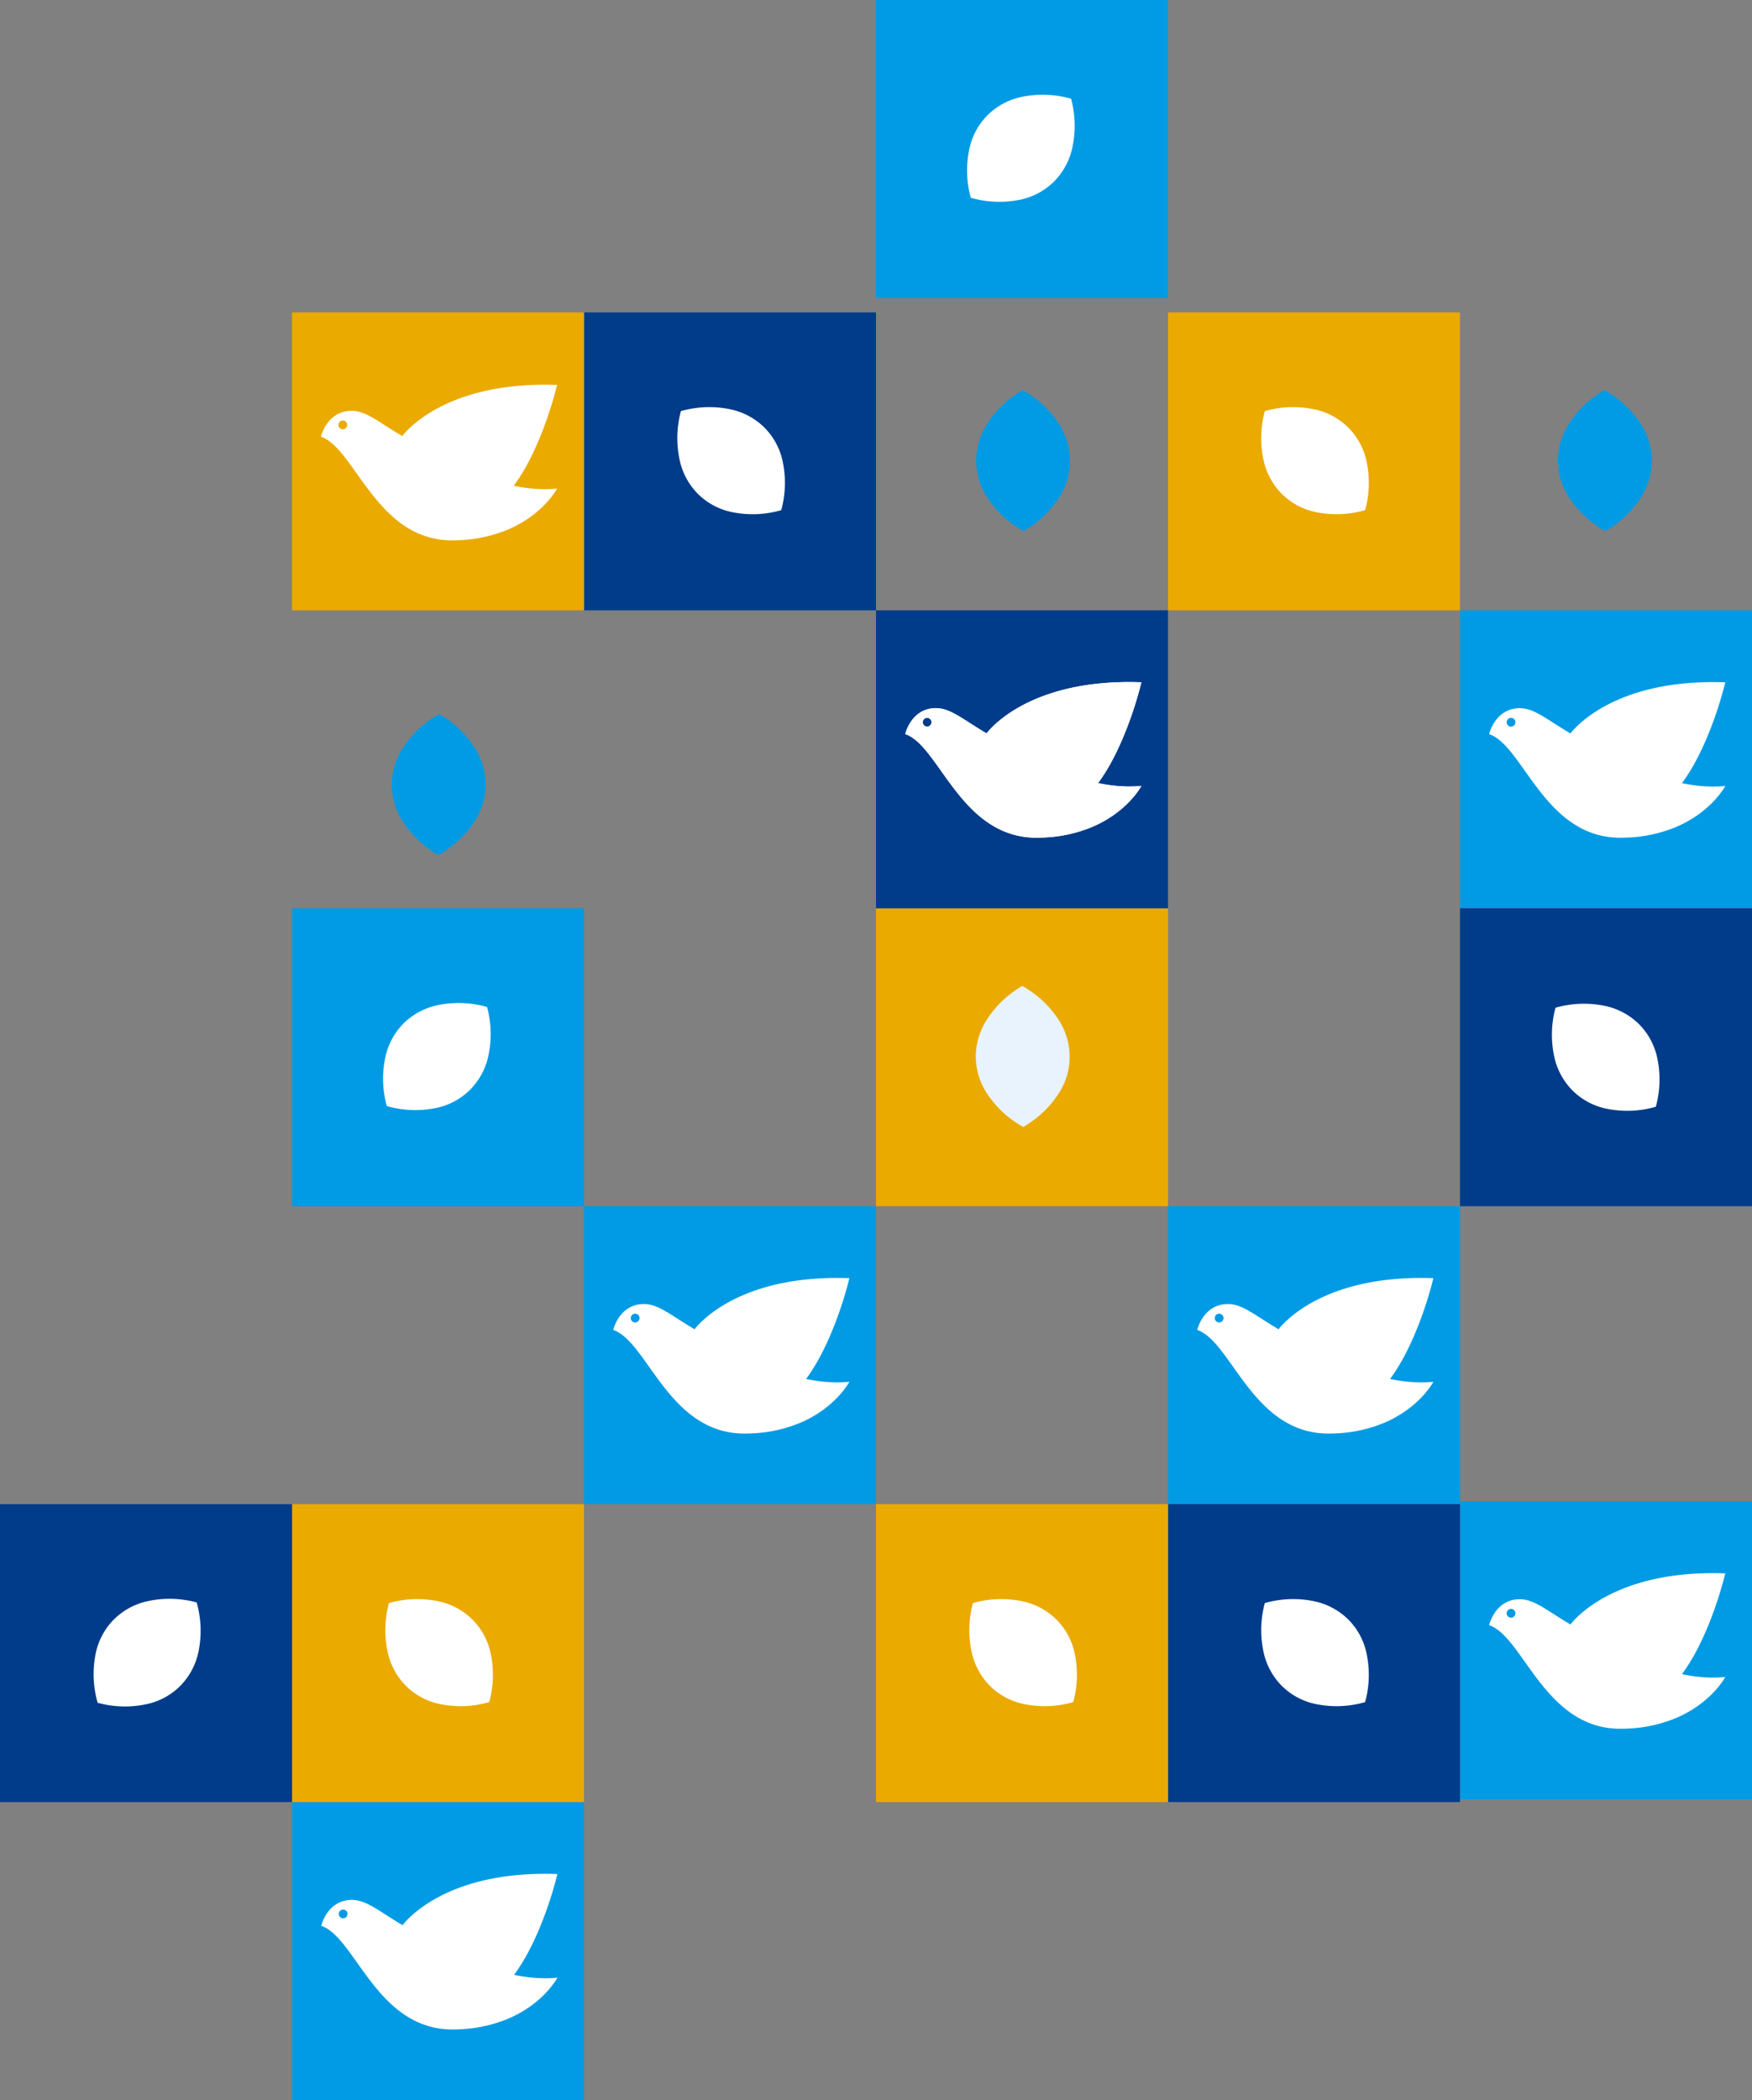 <svg id="Group_916" data-name="Group 916" xmlns="http://www.w3.org/2000/svg" xmlns:xlink="http://www.w3.org/1999/xlink" width="542.139" height="649.494" viewBox="0 0 542.139 649.494">
  <rect x="0" y="0" width="542.139" height="649.494" fill="#808080" stroke="none"/>
  <defs>
    <clipPath id="clip-path">
      <rect id="Rectangle_613" data-name="Rectangle 613" width="73.083" height="48.142" fill="#eaaa00"/>
    </clipPath>
    <clipPath id="clip-path-2">
      <rect id="Rectangle_613-2" data-name="Rectangle 613" width="73.083" height="48.142" fill="#fff"/>
    </clipPath>
  </defs>
  <g id="Group_712" data-name="Group 712" transform="translate(271.069 0)">
    <rect id="Rectangle_611" data-name="Rectangle 611" width="90.357" height="92.146" transform="translate(0)" fill="#009be4"/>
    <path id="Path_254" data-name="Path 254" d="M1.229,1.115A31.935,31.935,0,0,1,17,.864a21.163,21.163,0,0,1,9.885,5.558,20.877,20.877,0,0,1,5.461,9.927,31.751,31.751,0,0,1-.484,15.8,31.755,31.755,0,0,1-15.8.28,20.875,20.875,0,0,1-9.856-5.587A21.161,21.161,0,0,1,.775,16.881,31.936,31.936,0,0,1,1.229,1.115" transform="translate(61.476 29.299) rotate(90)" fill="#fff"/>
  </g>
  <g id="Group_683" data-name="Group 683" transform="translate(271.07 280.91)">
    <rect id="Rectangle_610" data-name="Rectangle 610" width="90.357" height="92.146" transform="translate(0)" fill="#eaaa00"/>
  </g>
  <g id="Group_684" data-name="Group 684" transform="translate(361.426 96.619)">
    <g id="Group_617" data-name="Group 617" transform="translate(0)">
      <rect id="Rectangle_611-2" data-name="Rectangle 611" width="90.357" height="92.146" fill="#eaaa00"/>
      <path id="Path_254-2" data-name="Path 254" d="M1.229,32.17A31.935,31.935,0,0,0,17,32.42a21.163,21.163,0,0,0,9.885-5.558,20.877,20.877,0,0,0,5.461-9.927,31.751,31.751,0,0,0-.484-15.8,31.755,31.755,0,0,0-15.8-.28A20.875,20.875,0,0,0,6.207,6.448,21.161,21.161,0,0,0,.775,16.4,31.936,31.936,0,0,0,1.229,32.17" transform="translate(62.129 29.299) rotate(90)" fill="#fff"/>
    </g>
  </g>
  <g id="Group_703" data-name="Group 703" transform="translate(90.356 280.91)">
    <rect id="Rectangle_611-3" data-name="Rectangle 611" width="90.357" height="92.146" transform="translate(0)" fill="#009be4"/>
    <path id="Path_254-3" data-name="Path 254" d="M1.229,1.115A31.935,31.935,0,0,1,17,.864a21.163,21.163,0,0,1,9.885,5.558,20.877,20.877,0,0,1,5.461,9.927,31.751,31.751,0,0,1-.484,15.8,31.755,31.755,0,0,1-15.8.28,20.875,20.875,0,0,1-9.856-5.587A21.161,21.161,0,0,1,.775,16.881,31.936,31.936,0,0,1,1.229,1.115" transform="translate(61.476 29.299) rotate(90)" fill="#fff"/>
  </g>
  <g id="Group_685" data-name="Group 685" transform="translate(180.713 96.619)">
    <rect id="Rectangle_611-4" data-name="Rectangle 611" width="90.357" height="92.146" transform="translate(0)" fill="#003c8a"/>
    <path id="Path_254-4" data-name="Path 254" d="M1.229,32.17A31.935,31.935,0,0,0,17,32.42a21.163,21.163,0,0,0,9.885-5.558,20.877,20.877,0,0,0,5.461-9.927,31.751,31.751,0,0,0-.484-15.8,31.755,31.755,0,0,0-15.8-.28A20.875,20.875,0,0,0,6.207,6.448,21.161,21.161,0,0,0,.775,16.4,31.936,31.936,0,0,0,1.229,32.17" transform="translate(62.165 29.299) rotate(90)" fill="#fff"/>
  </g>
  <g id="Group_704" data-name="Group 704" transform="translate(112.289 219.197)">
    <path id="Path_254-5" data-name="Path 254" d="M1.229,1.115A31.935,31.935,0,0,1,17,.864a21.163,21.163,0,0,1,9.885,5.558,20.877,20.877,0,0,1,5.461,9.927,31.751,31.751,0,0,1-.484,15.8,31.755,31.755,0,0,1-15.8.28,20.875,20.875,0,0,1-9.856-5.587A21.161,21.161,0,0,1,.775,16.881,31.936,31.936,0,0,1,1.229,1.115" transform="translate(23.536 0) rotate(45)" fill="#009be4"/>
  </g>
  <g id="Group_694" data-name="Group 694" transform="translate(293.116 119)">
    <path id="Path_254-6" data-name="Path 254" d="M1.229,32.17A31.935,31.935,0,0,0,17,32.42a21.163,21.163,0,0,0,9.885-5.558,20.877,20.877,0,0,0,5.461-9.927,31.751,31.751,0,0,0-.484-15.8,31.755,31.755,0,0,0-15.8-.28A20.875,20.875,0,0,0,6.207,6.448,21.161,21.161,0,0,0,.775,16.4,31.936,31.936,0,0,0,1.229,32.17" transform="translate(46.953 23.536) rotate(135)" fill="#009be4"/>
  </g>
  <g id="Group_695" data-name="Group 695" transform="translate(473.14 119)">
    <path id="Path_254-7" data-name="Path 254" d="M1.229,32.17A31.935,31.935,0,0,0,17,32.42a21.163,21.163,0,0,0,9.885-5.558,20.877,20.877,0,0,0,5.461-9.927,31.751,31.751,0,0,0-.484-15.8,31.755,31.755,0,0,0-15.8-.28A20.875,20.875,0,0,0,6.207,6.448,21.161,21.161,0,0,0,.775,16.4,31.936,31.936,0,0,0,1.229,32.17" transform="translate(46.953 23.536) rotate(135)" fill="#009be4"/>
  </g>
  <g id="Group_686" data-name="Group 686" transform="translate(293.002 303.276)">
    <path id="Path_254-8" data-name="Path 254" d="M1.229,32.17A31.935,31.935,0,0,0,17,32.42a21.163,21.163,0,0,0,9.885-5.558,20.877,20.877,0,0,0,5.461-9.927,31.751,31.751,0,0,0-.484-15.8,31.755,31.755,0,0,0-15.8-.28A20.875,20.875,0,0,0,6.207,6.448,21.161,21.161,0,0,0,.775,16.4,31.936,31.936,0,0,0,1.229,32.17" transform="translate(46.953 23.536) rotate(135)" fill="#e8f3fd"/>
  </g>
  <g id="Group_687" data-name="Group 687" transform="translate(271.07 188.765)">
    <rect id="Rectangle_610-2" data-name="Rectangle 610" width="90.357" height="92.146" transform="translate(0)" fill="#003c8a"/>
    <g id="Group_463-2" data-name="Group 463" transform="translate(9.043 22.179)">
      <g id="Group_462-2" data-name="Group 462" transform="translate(0 0)" clip-path="url(#clip-path-2)">
        <path id="Path_256" data-name="Path 256" d="M68.924,32.307a47.4,47.4,0,0,1-9.248-1.062c.28-.376.554-.761.825-1.15a.369.369,0,0,0,.036-.057c.12-.172.241-.346.358-.521.027-.033.048-.072.072-.108.105-.156.214-.316.319-.478l.084-.132c.1-.153.2-.307.3-.463.03-.048.06-.1.09-.147.1-.15.193-.3.289-.457.03-.048.063-.1.093-.153.093-.15.187-.3.277-.454.03-.054.063-.105.093-.156.093-.156.187-.31.277-.466.03-.051.057-.1.087-.153.093-.153.184-.316.277-.475q.041-.068.081-.144c.093-.163.187-.328.28-.494.021-.042.045-.087.069-.126.1-.175.193-.349.286-.527.018-.033.039-.066.057-.1.1-.193.2-.382.3-.569l.03-.06c.909-1.724,1.745-3.473,2.51-5.206a.011.011,0,0,0,0-.009c.1-.214.19-.427.283-.641a.043.043,0,0,0,.006-.018c.09-.208.181-.415.268-.623,0-.012.009-.024.012-.033.087-.2.172-.409.259-.614a.31.31,0,0,0,.012-.03c.087-.208.172-.412.256-.617,0-.006,0-.012.006-.015.211-.518.418-1.029.617-1.538A118.763,118.763,0,0,0,73,.394c.012-.048.024-.087.03-.123l.051-.2Q71.336.007,69.665,0C67.844-.01,66.1.036,64.411.12q-1.968.1-3.822.274l-.746.072C36,2.91,26.473,14.182,25.167,15.877,17.5,11.354,13.758,7.836,8.983,8.079,1.733,8.447,0,16.09,0,16.09,8.594,18.955,14.469,38.172,28.877,45.4c.03.012.057.027.087.042.208.1.415.2.626.3l.108.048a25.445,25.445,0,0,0,2.708,1.065c.078.024.156.051.237.075.178.06.355.114.536.166.111.033.22.063.328.093.172.045.34.093.512.135.126.033.256.063.382.093.163.042.325.081.488.114s.322.066.481.1c.2.042.412.078.62.114.223.039.445.078.668.111.132.018.262.033.391.051.19.024.379.048.571.069.136.015.268.03.407.039.193.021.391.036.59.051l.391.027.665.027q.167.009.334.009c.34.009.68.012,1.023.006.259,0,.509-.009.764-.015l.343-.009c.105,0,.2-.012.31-.015a43.661,43.661,0,0,0,15.17-3.19c11.243-4.682,15.465-12.792,15.465-12.792a36.76,36.76,0,0,1-3.774.19ZM6.783,13.77a1.354,1.354,0,1,1,1.354-1.354A1.354,1.354,0,0,1,6.783,13.77" transform="translate(0 0)" fill="#fff"/>
      </g>
    </g>
  </g>
  <g id="Group_688" data-name="Group 688" transform="translate(361.426 373.056)">
    <rect id="Rectangle_610-3" data-name="Rectangle 610" width="90.357" height="92.146" transform="translate(0)" fill="#009be4"/>
    <g id="Group_463-3" data-name="Group 463" transform="translate(9.043 22.179)">
      <g id="Group_462-3" data-name="Group 462" transform="translate(0 0)" clip-path="url(#clip-path-2)">
        <path id="Path_256-2" data-name="Path 256" d="M68.924,32.307a47.4,47.4,0,0,1-9.248-1.062c.28-.376.554-.761.825-1.15a.369.369,0,0,0,.036-.057c.12-.172.241-.346.358-.521.027-.033.048-.072.072-.108.105-.156.214-.316.319-.478l.084-.132c.1-.153.2-.307.3-.463.03-.048.06-.1.09-.147.1-.15.193-.3.289-.457.03-.048.063-.1.093-.153.093-.15.187-.3.277-.454.03-.054.063-.105.093-.156.093-.156.187-.31.277-.466.03-.051.057-.1.087-.153.093-.153.184-.316.277-.475q.041-.068.081-.144c.093-.163.187-.328.28-.494.021-.042.045-.087.069-.126.1-.175.193-.349.286-.527.018-.033.039-.066.057-.1.1-.193.2-.382.3-.569l.03-.06c.909-1.724,1.745-3.473,2.51-5.206a.011.011,0,0,0,0-.009c.1-.214.19-.427.283-.641a.043.043,0,0,0,.006-.018c.09-.208.181-.415.268-.623,0-.012.009-.024.012-.033.087-.2.172-.409.259-.614a.31.31,0,0,0,.012-.03c.087-.208.172-.412.256-.617,0-.006,0-.012.006-.015.211-.518.418-1.029.617-1.538A118.763,118.763,0,0,0,73,.394c.012-.048.024-.087.03-.123l.051-.2Q71.336.007,69.665,0C67.844-.01,66.1.036,64.411.12q-1.968.1-3.822.274l-.746.072C36,2.91,26.473,14.182,25.167,15.877,17.5,11.354,13.758,7.836,8.983,8.079,1.733,8.447,0,16.09,0,16.09,8.594,18.955,14.469,38.172,28.877,45.4c.03.012.057.027.087.042.208.1.415.2.626.3l.108.048a25.445,25.445,0,0,0,2.708,1.065c.078.024.156.051.237.075.178.06.355.114.536.166.111.033.22.063.328.093.172.045.34.093.512.135.126.033.256.063.382.093.163.042.325.081.488.114s.322.066.481.1c.2.042.412.078.62.114.223.039.445.078.668.111.132.018.262.033.391.051.19.024.379.048.571.069.136.015.268.03.407.039.193.021.391.036.59.051l.391.027.665.027q.167.009.334.009c.34.009.68.012,1.023.006.259,0,.509-.009.764-.015l.343-.009c.105,0,.2-.012.31-.015a43.661,43.661,0,0,0,15.17-3.19c11.243-4.682,15.465-12.792,15.465-12.792a36.76,36.76,0,0,1-3.774.19ZM6.783,13.77a1.354,1.354,0,1,1,1.354-1.354A1.354,1.354,0,0,1,6.783,13.77" transform="translate(0 0)" fill="#fff"/>
      </g>
    </g>
  </g>
  <g id="Group_682" data-name="Group 682" transform="translate(180.713 373.056)">
    <rect id="Rectangle_610-4" data-name="Rectangle 610" width="90.357" height="92.146" transform="translate(0)" fill="#009be4"/>
    <g id="Group_463-4" data-name="Group 463" transform="translate(9.043 22.179)">
      <g id="Group_462-4" data-name="Group 462" transform="translate(0 0)" clip-path="url(#clip-path-2)">
        <path id="Path_256-3" data-name="Path 256" d="M68.924,32.307a47.4,47.4,0,0,1-9.248-1.062c.28-.376.554-.761.825-1.15a.369.369,0,0,0,.036-.057c.12-.172.241-.346.358-.521.027-.033.048-.072.072-.108.105-.156.214-.316.319-.478l.084-.132c.1-.153.2-.307.3-.463.03-.048.06-.1.09-.147.1-.15.193-.3.289-.457.03-.048.063-.1.093-.153.093-.15.187-.3.277-.454.03-.054.063-.105.093-.156.093-.156.187-.31.277-.466.03-.051.057-.1.087-.153.093-.153.184-.316.277-.475q.041-.068.081-.144c.093-.163.187-.328.28-.494.021-.042.045-.087.069-.126.1-.175.193-.349.286-.527.018-.033.039-.066.057-.1.1-.193.2-.382.3-.569l.03-.06c.909-1.724,1.745-3.473,2.51-5.206a.011.011,0,0,0,0-.009c.1-.214.19-.427.283-.641a.043.043,0,0,0,.006-.018c.09-.208.181-.415.268-.623,0-.012.009-.024.012-.033.087-.2.172-.409.259-.614a.31.31,0,0,0,.012-.03c.087-.208.172-.412.256-.617,0-.006,0-.012.006-.015.211-.518.418-1.029.617-1.538A118.763,118.763,0,0,0,73,.394c.012-.048.024-.087.03-.123l.051-.2Q71.336.007,69.665,0C67.844-.01,66.1.036,64.411.12q-1.968.1-3.822.274l-.746.072C36,2.91,26.473,14.182,25.167,15.877,17.5,11.354,13.758,7.836,8.983,8.079,1.733,8.447,0,16.09,0,16.09,8.594,18.955,14.469,38.172,28.877,45.4c.03.012.057.027.087.042.208.1.415.2.626.3l.108.048a25.445,25.445,0,0,0,2.708,1.065c.078.024.156.051.237.075.178.06.355.114.536.166.111.033.22.063.328.093.172.045.34.093.512.135.126.033.256.063.382.093.163.042.325.081.488.114s.322.066.481.1c.2.042.412.078.62.114.223.039.445.078.668.111.132.018.262.033.391.051.19.024.379.048.571.069.136.015.268.03.407.039.193.021.391.036.59.051l.391.027.665.027q.167.009.334.009c.34.009.68.012,1.023.006.259,0,.509-.009.764-.015l.343-.009c.105,0,.2-.012.31-.015a43.661,43.661,0,0,0,15.17-3.19c11.243-4.682,15.465-12.792,15.465-12.792a36.76,36.76,0,0,1-3.774.19ZM6.783,13.77a1.354,1.354,0,1,1,1.354-1.354A1.354,1.354,0,0,1,6.783,13.77" transform="translate(0 0)" fill="#fff"/>
      </g>
    </g>
  </g>
  <g id="Group_748" data-name="Group 748" transform="translate(90.357 557.348)">
    <rect id="Rectangle_610-5" data-name="Rectangle 610" width="90.357" height="92.146" transform="translate(0)" fill="#009be4"/>
    <g id="Group_463-5" data-name="Group 463" transform="translate(9.043 22.179)">
      <g id="Group_462-5" data-name="Group 462" transform="translate(0 0)" clip-path="url(#clip-path-2)">
        <path id="Path_256-4" data-name="Path 256" d="M68.924,32.307a47.4,47.4,0,0,1-9.248-1.062c.28-.376.554-.761.825-1.15a.369.369,0,0,0,.036-.057c.12-.172.241-.346.358-.521.027-.033.048-.072.072-.108.105-.156.214-.316.319-.478l.084-.132c.1-.153.2-.307.3-.463.03-.048.06-.1.09-.147.1-.15.193-.3.289-.457.03-.048.063-.1.093-.153.093-.15.187-.3.277-.454.03-.054.063-.105.093-.156.093-.156.187-.31.277-.466.03-.051.057-.1.087-.153.093-.153.184-.316.277-.475q.041-.068.081-.144c.093-.163.187-.328.28-.494.021-.042.045-.087.069-.126.1-.175.193-.349.286-.527.018-.033.039-.066.057-.1.1-.193.2-.382.3-.569l.03-.06c.909-1.724,1.745-3.473,2.51-5.206a.011.011,0,0,0,0-.009c.1-.214.19-.427.283-.641a.043.043,0,0,0,.006-.018c.09-.208.181-.415.268-.623,0-.012.009-.024.012-.033.087-.2.172-.409.259-.614a.31.31,0,0,0,.012-.03c.087-.208.172-.412.256-.617,0-.006,0-.012.006-.015.211-.518.418-1.029.617-1.538A118.763,118.763,0,0,0,73,.394c.012-.048.024-.087.03-.123l.051-.2Q71.336.007,69.665,0C67.844-.01,66.1.036,64.411.12q-1.968.1-3.822.274l-.746.072C36,2.91,26.473,14.182,25.167,15.877,17.5,11.354,13.758,7.836,8.983,8.079,1.733,8.447,0,16.09,0,16.09,8.594,18.955,14.469,38.172,28.877,45.4c.03.012.057.027.087.042.208.1.415.2.626.3l.108.048a25.445,25.445,0,0,0,2.708,1.065c.078.024.156.051.237.075.178.06.355.114.536.166.111.033.22.063.328.093.172.045.34.093.512.135.126.033.256.063.382.093.163.042.325.081.488.114s.322.066.481.1c.2.042.412.078.62.114.223.039.445.078.668.111.132.018.262.033.391.051.19.024.379.048.571.069.136.015.268.03.407.039.193.021.391.036.59.051l.391.027.665.027q.167.009.334.009c.34.009.68.012,1.023.006.259,0,.509-.009.764-.015l.343-.009c.105,0,.2-.012.31-.015a43.661,43.661,0,0,0,15.17-3.19c11.243-4.682,15.465-12.792,15.465-12.792a36.76,36.76,0,0,1-3.774.19ZM6.783,13.77a1.354,1.354,0,1,1,1.354-1.354A1.354,1.354,0,0,1,6.783,13.77" transform="translate(0 0)" fill="#fff"/>
      </g>
    </g>
  </g>
  <g id="Group_689" data-name="Group 689" transform="translate(451.783 188.765)">
    <g id="Group_621" data-name="Group 621" transform="translate(0 0)">
      <rect id="Rectangle_610-6" data-name="Rectangle 610" width="90.357" height="92.146" fill="#009be4"/>
      <g id="Group_463-6" data-name="Group 463" transform="translate(9.007 22.195)">
        <g id="Group_462-6" data-name="Group 462" transform="translate(0 0)" clip-path="url(#clip-path-2)">
          <path id="Path_256-5" data-name="Path 256" d="M68.924,32.307a47.4,47.4,0,0,1-9.248-1.062c.28-.376.554-.761.825-1.15a.369.369,0,0,0,.036-.057c.12-.172.241-.346.358-.521.027-.033.048-.072.072-.108.105-.156.214-.316.319-.478l.084-.132c.1-.153.2-.307.3-.463.03-.048.06-.1.09-.147.1-.15.193-.3.289-.457.03-.048.063-.1.093-.153.093-.15.187-.3.277-.454.03-.054.063-.105.093-.156.093-.156.187-.31.277-.466.03-.051.057-.1.087-.153.093-.153.184-.316.277-.475q.041-.068.081-.144c.093-.163.187-.328.28-.494.021-.042.045-.087.069-.126.1-.175.193-.349.286-.527.018-.033.039-.066.057-.1.1-.193.2-.382.3-.569l.03-.06c.909-1.724,1.745-3.473,2.51-5.206a.011.011,0,0,0,0-.009c.1-.214.19-.427.283-.641a.043.043,0,0,0,.006-.018c.09-.208.181-.415.268-.623,0-.012.009-.024.012-.033.087-.2.172-.409.259-.614a.31.31,0,0,0,.012-.03c.087-.208.172-.412.256-.617,0-.006,0-.012.006-.015.211-.518.418-1.029.617-1.538A118.763,118.763,0,0,0,73,.394c.012-.048.024-.087.03-.123l.051-.2Q71.336.007,69.665,0C67.844-.01,66.1.036,64.411.12q-1.968.1-3.822.274l-.746.072C36,2.91,26.473,14.182,25.167,15.877,17.5,11.354,13.758,7.836,8.983,8.079,1.733,8.447,0,16.09,0,16.09,8.594,18.955,14.469,38.172,28.877,45.4c.03.012.057.027.087.042.208.1.415.2.626.3l.108.048a25.445,25.445,0,0,0,2.708,1.065c.078.024.156.051.237.075.178.06.355.114.536.166.111.033.22.063.328.093.172.045.34.093.512.135.126.033.256.063.382.093.163.042.325.081.488.114s.322.066.481.1c.2.042.412.078.62.114.223.039.445.078.668.111.132.018.262.033.391.051.19.024.379.048.571.069.136.015.268.03.407.039.193.021.391.036.59.051l.391.027.665.027q.167.009.334.009c.34.009.68.012,1.023.006.259,0,.509-.009.764-.015l.343-.009c.105,0,.2-.012.31-.015a43.661,43.661,0,0,0,15.17-3.19c11.243-4.682,15.465-12.792,15.465-12.792a36.76,36.76,0,0,1-3.774.19ZM6.783,13.77a1.354,1.354,0,1,1,1.354-1.354A1.354,1.354,0,0,1,6.783,13.77" transform="translate(0 0)" fill="#fff"/>
        </g>
      </g>
    </g>
  </g>
  <g id="Group_690" data-name="Group 690" transform="translate(451.783 280.91)">
    <g id="Group_621-2" data-name="Group 621" transform="translate(0 0)">
      <rect id="Rectangle_610-7" data-name="Rectangle 610" width="90.357" height="92.146" fill="#003c8a"/>
    </g>
  </g>
  <g id="Group_691" data-name="Group 691" transform="translate(451.783 464.307)">
    <g id="Group_625" data-name="Group 625" transform="translate(0 0)">
      <rect id="Rectangle_610-8" data-name="Rectangle 610" width="90.357" height="92.146" fill="#009be4"/>
      <g id="Group_463-7" data-name="Group 463" transform="translate(9.007 22.227)">
        <g id="Group_462-7" data-name="Group 462" transform="translate(0 0)" clip-path="url(#clip-path-2)">
          <path id="Path_256-6" data-name="Path 256" d="M68.924,32.307a47.4,47.4,0,0,1-9.248-1.062c.28-.376.554-.761.825-1.15a.369.369,0,0,0,.036-.057c.12-.172.241-.346.358-.521.027-.033.048-.072.072-.108.105-.156.214-.316.319-.478l.084-.132c.1-.153.2-.307.3-.463.03-.048.06-.1.09-.147.1-.15.193-.3.289-.457.03-.048.063-.1.093-.153.093-.15.187-.3.277-.454.03-.054.063-.105.093-.156.093-.156.187-.31.277-.466.03-.051.057-.1.087-.153.093-.153.184-.316.277-.475q.041-.068.081-.144c.093-.163.187-.328.28-.494.021-.042.045-.087.069-.126.1-.175.193-.349.286-.527.018-.033.039-.066.057-.1.1-.193.2-.382.3-.569l.03-.06c.909-1.724,1.745-3.473,2.51-5.206a.011.011,0,0,0,0-.009c.1-.214.19-.427.283-.641a.043.043,0,0,0,.006-.018c.09-.208.181-.415.268-.623,0-.012.009-.024.012-.033.087-.2.172-.409.259-.614a.31.31,0,0,0,.012-.03c.087-.208.172-.412.256-.617,0-.006,0-.012.006-.015.211-.518.418-1.029.617-1.538A118.763,118.763,0,0,0,73,.394c.012-.048.024-.087.03-.123l.051-.2Q71.336.007,69.665,0C67.844-.01,66.1.036,64.411.12q-1.968.1-3.822.274l-.746.072C36,2.91,26.473,14.182,25.167,15.877,17.5,11.354,13.758,7.836,8.983,8.079,1.733,8.447,0,16.09,0,16.09,8.594,18.955,14.469,38.172,28.877,45.4c.03.012.057.027.087.042.208.1.415.2.626.3l.108.048a25.445,25.445,0,0,0,2.708,1.065c.078.024.156.051.237.075.178.06.355.114.536.166.111.033.22.063.328.093.172.045.34.093.512.135.126.033.256.063.382.093.163.042.325.081.488.114s.322.066.481.1c.2.042.412.078.62.114.223.039.445.078.668.111.132.018.262.033.391.051.19.024.379.048.571.069.136.015.268.03.407.039.193.021.391.036.59.051l.391.027.665.027q.167.009.334.009c.34.009.68.012,1.023.006.259,0,.509-.009.764-.015l.343-.009c.105,0,.2-.012.31-.015a43.661,43.661,0,0,0,15.17-3.19c11.243-4.682,15.465-12.792,15.465-12.792a36.76,36.76,0,0,1-3.774.19ZM6.783,13.77a1.354,1.354,0,1,1,1.354-1.354A1.354,1.354,0,0,1,6.783,13.77" transform="translate(0 0)" fill="#fff"/>
        </g>
      </g>
    </g>
  </g>
  <g id="Group_692" data-name="Group 692" transform="translate(361.426 465.202)">
    <g id="Group_626" data-name="Group 626" transform="translate(0 0)">
      <rect id="Rectangle_611-5" data-name="Rectangle 611" width="90.357" height="92.146" fill="#003c8a"/>
      <path id="Path_254-9" data-name="Path 254" d="M1.229,32.17A31.935,31.935,0,0,0,17,32.42a21.163,21.163,0,0,0,9.885-5.558,20.877,20.877,0,0,0,5.461-9.927,31.751,31.751,0,0,0-.484-15.8,31.755,31.755,0,0,0-15.8-.28A20.875,20.875,0,0,0,6.207,6.448,21.161,21.161,0,0,0,.775,16.4,31.936,31.936,0,0,0,1.229,32.17" transform="translate(62.129 29.362) rotate(90)" fill="#fff"/>
    </g>
  </g>
  <g id="Group_693" data-name="Group 693" transform="translate(271.07 465.202)">
    <g id="Group_626-2" data-name="Group 626" transform="translate(0 0)">
      <rect id="Rectangle_611-6" data-name="Rectangle 611" width="90.357" height="92.146" fill="#eaaa00"/>
      <path id="Path_254-10" data-name="Path 254" d="M1.229,32.17A31.935,31.935,0,0,0,17,32.42a21.163,21.163,0,0,0,9.885-5.558,20.877,20.877,0,0,0,5.461-9.927,31.751,31.751,0,0,0-.484-15.8,31.755,31.755,0,0,0-15.8-.28A20.875,20.875,0,0,0,6.207,6.448,21.161,21.161,0,0,0,.775,16.4,31.936,31.936,0,0,0,1.229,32.17" transform="translate(62.165 29.362) rotate(90)" fill="#fff"/>
    </g>
  </g>
  <g id="Group_702" data-name="Group 702" transform="translate(90.356 96.619)">
    <g id="Group_626-3" data-name="Group 626" transform="translate(0 0)">
      <rect id="Rectangle_611-7" data-name="Rectangle 611" width="90.357" height="92.146" transform="translate(0)" fill="#eaaa00"/>
    </g>
  </g>
  <g id="Group_681" data-name="Group 681" transform="translate(90.357 465.202)">
    <g id="Group_626-4" data-name="Group 626" transform="translate(0 0)">
      <rect id="Rectangle_611-8" data-name="Rectangle 611" width="90.357" height="92.146" fill="#eaaa00"/>
      <path id="Path_254-11" data-name="Path 254" d="M1.229,32.17A31.935,31.935,0,0,0,17,32.42a21.163,21.163,0,0,0,9.885-5.558,20.877,20.877,0,0,0,5.461-9.927,31.751,31.751,0,0,0-.484-15.8,31.755,31.755,0,0,0-15.8-.28A20.875,20.875,0,0,0,6.207,6.448,21.161,21.161,0,0,0,.775,16.4,31.936,31.936,0,0,0,1.229,32.17" transform="translate(62.165 29.362) rotate(90)" fill="#fff"/>
    </g>
  </g>
  <g id="Group_708" data-name="Group 708" transform="translate(0 465.202)">
    <g id="Group_626-5" data-name="Group 626" transform="translate(0 0)">
      <rect id="Rectangle_611-9" data-name="Rectangle 611" width="90.357" height="92.146" fill="#003c8a"/>
      <path id="Path_254-12" data-name="Path 254" d="M1.229,32.17A31.935,31.935,0,0,0,17,32.42a21.163,21.163,0,0,0,9.885-5.558,20.877,20.877,0,0,0,5.461-9.927,31.751,31.751,0,0,0-.484-15.8,31.755,31.755,0,0,0-15.8-.28A20.875,20.875,0,0,0,6.207,6.448,21.161,21.161,0,0,0,.775,16.4,31.936,31.936,0,0,0,1.229,32.17" transform="translate(62.081 62.563) rotate(180)" fill="#fff"/>
    </g>
  </g>
  <path id="Path_298" data-name="Path 298" d="M1.229,32.17A31.935,31.935,0,0,0,17,32.42a21.163,21.163,0,0,0,9.885-5.558,20.877,20.877,0,0,0,5.461-9.927,31.751,31.751,0,0,0-.484-15.8,31.755,31.755,0,0,0-15.8-.28A20.875,20.875,0,0,0,6.207,6.448,21.161,21.161,0,0,0,.775,16.4,31.936,31.936,0,0,0,1.229,32.17" transform="translate(513.511 310.433) rotate(90)" fill="#fff"/>
  <g id="Group_705" data-name="Group 705" transform="translate(280.113 210.944)">
    <g id="Group_462-8" data-name="Group 462" transform="translate(0 0)" clip-path="url(#clip-path-2)">
      <path id="Path_256-7" data-name="Path 256" d="M68.924,32.307a47.4,47.4,0,0,1-9.248-1.062c.28-.376.554-.761.825-1.15a.369.369,0,0,0,.036-.057c.12-.172.241-.346.358-.521.027-.033.048-.072.072-.108.105-.156.214-.316.319-.478l.084-.132c.1-.153.2-.307.3-.463.03-.048.06-.1.09-.147.1-.15.193-.3.289-.457.03-.048.063-.1.093-.153.093-.15.187-.3.277-.454.03-.054.063-.105.093-.156.093-.156.187-.31.277-.466.03-.051.057-.1.087-.153.093-.153.184-.316.277-.475q.041-.068.081-.144c.093-.163.187-.328.28-.494.021-.042.045-.087.069-.126.1-.175.193-.349.286-.527.018-.033.039-.066.057-.1.1-.193.2-.382.3-.569l.03-.06c.909-1.724,1.745-3.473,2.51-5.206a.011.011,0,0,0,0-.009c.1-.214.19-.427.283-.641a.043.043,0,0,0,.006-.018c.09-.208.181-.415.268-.623,0-.012.009-.024.012-.033.087-.2.172-.409.259-.614a.31.31,0,0,0,.012-.03c.087-.208.172-.412.256-.617,0-.006,0-.012.006-.015.211-.518.418-1.029.617-1.538A118.763,118.763,0,0,0,73,.394c.012-.048.024-.087.03-.123l.051-.2Q71.336.007,69.665,0C67.844-.01,66.1.036,64.411.12q-1.968.1-3.822.274l-.746.072C36,2.91,26.473,14.182,25.167,15.877,17.5,11.354,13.758,7.836,8.983,8.079,1.733,8.447,0,16.09,0,16.09,8.594,18.955,14.469,38.172,28.877,45.4c.03.012.057.027.087.042.208.1.415.2.626.3l.108.048a25.445,25.445,0,0,0,2.708,1.065c.078.024.156.051.237.075.178.06.355.114.536.166.111.033.22.063.328.093.172.045.34.093.512.135.126.033.256.063.382.093.163.042.325.081.488.114s.322.066.481.1c.2.042.412.078.62.114.223.039.445.078.668.111.132.018.262.033.391.051.19.024.379.048.571.069.136.015.268.03.407.039.193.021.391.036.59.051l.391.027.665.027q.167.009.334.009c.34.009.68.012,1.023.006.259,0,.509-.009.764-.015l.343-.009c.105,0,.2-.012.31-.015a43.661,43.661,0,0,0,15.17-3.19c11.243-4.682,15.465-12.792,15.465-12.792a36.76,36.76,0,0,1-3.774.19ZM6.783,13.77a1.354,1.354,0,1,1,1.354-1.354A1.354,1.354,0,0,1,6.783,13.77" transform="translate(0 0)" fill="#fff"/>
    </g>
  </g>
  <g id="Group_706" data-name="Group 706" transform="translate(99.303 118.985)">
    <g id="Group_462-9" data-name="Group 462" transform="translate(0 0)" clip-path="url(#clip-path-2)">
      <path id="Path_256-8" data-name="Path 256" d="M68.924,32.307a47.4,47.4,0,0,1-9.248-1.062c.28-.376.554-.761.825-1.15a.369.369,0,0,0,.036-.057c.12-.172.241-.346.358-.521.027-.033.048-.072.072-.108.105-.156.214-.316.319-.478l.084-.132c.1-.153.2-.307.3-.463.03-.048.06-.1.09-.147.1-.15.193-.3.289-.457.03-.048.063-.1.093-.153.093-.15.187-.3.277-.454.03-.054.063-.105.093-.156.093-.156.187-.31.277-.466.03-.051.057-.1.087-.153.093-.153.184-.316.277-.475q.041-.068.081-.144c.093-.163.187-.328.28-.494.021-.042.045-.087.069-.126.1-.175.193-.349.286-.527.018-.033.039-.066.057-.1.1-.193.2-.382.3-.569l.03-.06c.909-1.724,1.745-3.473,2.51-5.206a.011.011,0,0,0,0-.009c.1-.214.19-.427.283-.641a.043.043,0,0,0,.006-.018c.09-.208.181-.415.268-.623,0-.012.009-.024.012-.033.087-.2.172-.409.259-.614a.31.31,0,0,0,.012-.03c.087-.208.172-.412.256-.617,0-.006,0-.012.006-.015.211-.518.418-1.029.617-1.538A118.763,118.763,0,0,0,73,.394c.012-.048.024-.087.03-.123l.051-.2Q71.336.007,69.665,0C67.844-.01,66.1.036,64.411.12q-1.968.1-3.822.274l-.746.072C36,2.91,26.473,14.182,25.167,15.877,17.5,11.354,13.758,7.836,8.983,8.079,1.733,8.447,0,16.09,0,16.09,8.594,18.955,14.469,38.172,28.877,45.4c.03.012.057.027.087.042.208.1.415.2.626.3l.108.048a25.445,25.445,0,0,0,2.708,1.065c.078.024.156.051.237.075.178.06.355.114.536.166.111.033.22.063.328.093.172.045.34.093.512.135.126.033.256.063.382.093.163.042.325.081.488.114s.322.066.481.1c.2.042.412.078.62.114.223.039.445.078.668.111.132.018.262.033.391.051.19.024.379.048.571.069.136.015.268.03.407.039.193.021.391.036.59.051l.391.027.665.027q.167.009.334.009c.34.009.68.012,1.023.006.259,0,.509-.009.764-.015l.343-.009c.105,0,.2-.012.31-.015a43.661,43.661,0,0,0,15.17-3.19c11.243-4.682,15.465-12.792,15.465-12.792a36.76,36.76,0,0,1-3.774.19ZM6.783,13.77a1.354,1.354,0,1,1,1.354-1.354A1.354,1.354,0,0,1,6.783,13.77" transform="translate(0 0)" fill="#fff"/>
    </g>
  </g>
</svg>
